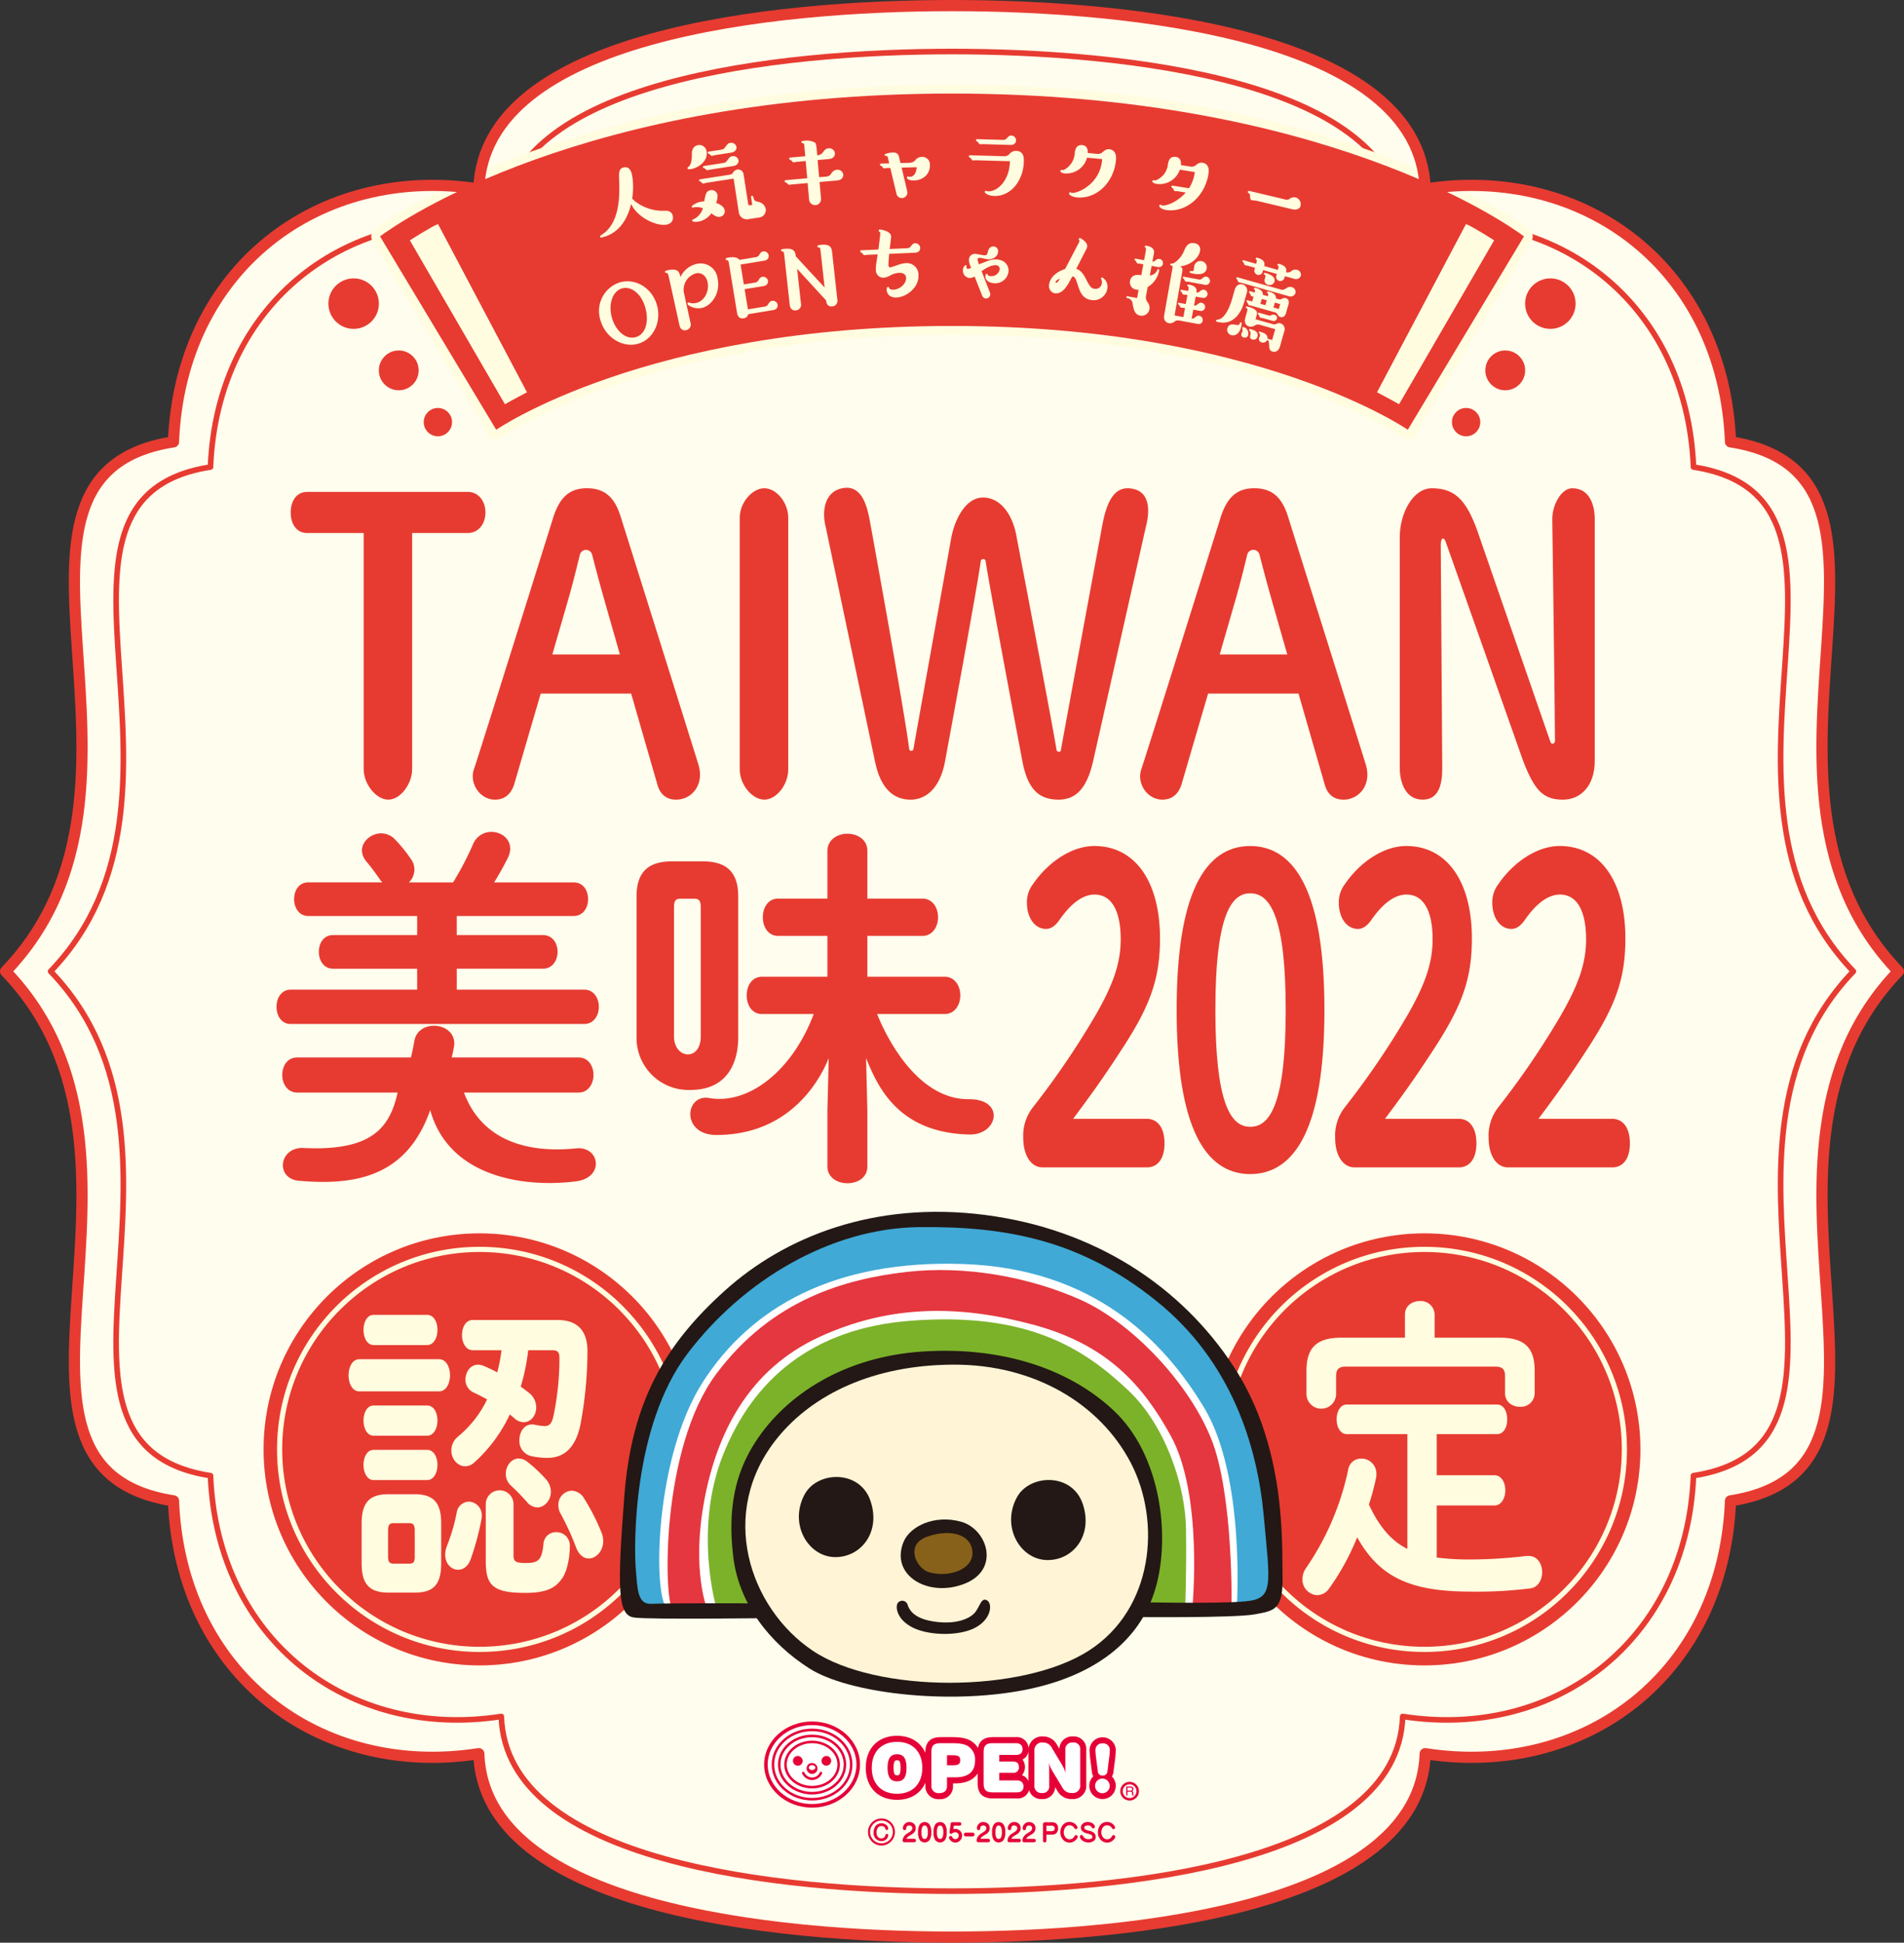 <svg xmlns="http://www.w3.org/2000/svg" xmlns:xlink="http://www.w3.org/1999/xlink" width="559.746" height="571.079" viewBox="0 0 559.746 571.079"><rect x="0" y="0" width="559.746" height="571.079" fill="#333333" stroke="none"/><defs><clipPath id="a"><path d="M305.05,618.381a2.263,2.263,0,0,1,2.264,2.188c1.607,48,105.152,51.731,136.849,51.731s135.246-3.731,136.852-51.731a2.267,2.267,0,0,1,2.612-2.163c22.723,3.533,44.214-1.911,60.526-15.321,16.226-13.345,25.68-33.534,26.621-56.854a2.266,2.266,0,0,1,1.915-2.146c30.018-4.672,28.32-29.491,26.172-60.914-2.09-30.6-4.455-65.2,20.431-92.5-24.885-27.3-22.521-61.9-20.431-92.5,2.149-31.421,3.846-56.242-26.172-60.912a2.267,2.267,0,0,1-1.915-2.148c-.94-23.318-10.395-43.509-26.621-56.854-16.312-13.407-37.8-18.85-60.526-15.321a2.265,2.265,0,0,1-2.612-2.163c-1.605-48-105.152-51.731-136.852-51.731s-135.243,3.731-136.849,51.731a2.263,2.263,0,0,1-2.611,2.163c-22.724-3.537-44.217,1.909-60.526,15.324-16.229,13.342-25.683,33.533-26.623,56.852a2.265,2.265,0,0,1-1.914,2.148c-30.016,4.67-28.32,29.491-26.172,60.912,2.091,30.6,4.453,65.2-20.429,92.5,24.883,27.3,22.521,61.9,20.429,92.505-2.149,31.421-3.845,56.24,26.172,60.912a2.263,2.263,0,0,1,1.914,2.146c.94,23.32,10.395,43.509,26.623,56.852,16.31,13.412,37.808,18.852,60.526,15.324A2.126,2.126,0,0,1,305.05,618.381Z" transform="translate(-169.038 -109.037)" fill="none"/></clipPath></defs><g transform="translate(1.644 1.644)"><path d="M723.065,391.158c-52.924-55.1,13.1-145.935-49.356-155.653-2.056-51-42.883-81.608-89.758-74.322-1.512-45.177-86.191-53.92-139.115-53.92s-137.6,8.743-139.114,53.92c-46.875-7.286-87.7,23.317-89.759,74.322-62.46,9.718,3.569,100.553-49.355,155.653,52.924,55.1-13.1,145.934,49.355,155.653,2.057,51.006,42.884,81.609,89.759,74.322,1.512,45.177,86.19,53.92,139.114,53.92s137.6-8.743,139.115-53.92c46.875,7.287,87.7-23.316,89.758-74.322C736.169,537.093,670.141,446.258,723.065,391.158Z" transform="translate(-166.607 -107.263)" fill="#fffded" stroke="#e73b31" stroke-linecap="round" stroke-linejoin="round" stroke-width="3.289"/><path d="M706.965,388.236c-50.406-52.478,12.482-138.993-47.007-148.248C658,191.41,619.114,162.262,574.468,169.2c-1.439-43.027-82.09-51.354-132.5-51.354s-131.056,8.327-132.5,51.354c-44.645-6.939-83.53,22.208-85.488,70.787-59.489,9.255,3.4,95.769-47.007,148.248,50.406,52.478-12.482,138.993,47.007,148.248,1.959,48.579,40.844,77.726,85.488,70.787,1.441,43.027,82.09,51.354,132.5,51.354s131.057-8.327,132.5-51.354c44.646,6.939,83.531-22.208,85.49-70.787C719.447,527.229,656.559,440.715,706.965,388.236Z" transform="translate(-163.744 -104.341)" fill="none" stroke="#e73b31" stroke-linecap="round" stroke-linejoin="round" stroke-width="1.644"/><g transform="translate(77.364 362.434)"><circle cx="61.983" cy="61.983" r="61.983" fill="#e73b31" stroke="#e73b31" stroke-linecap="round" stroke-linejoin="round" stroke-width="3.043"/><circle cx="58.79" cy="58.79" r="58.79" transform="translate(3.193 3.193)" fill="none" stroke="#fffce0" stroke-linecap="round" stroke-linejoin="round" stroke-width="1.522"/><g transform="translate(23.464)"><g transform="translate(0 22.44)"><path d="M248.762,431.367c-2.04,0-3.139-2.363-3.139-4.725s1.1-4.725,3.139-4.725h23.464c2.118,0,3.217,2.363,3.217,4.725s-1.1,4.725-3.217,4.725Zm8.553,59.15c-5.885,0-7.848-2.835-7.848-8.6V470.2c0-5.764,1.963-8.6,7.848-8.6h7.769c5.807,0,7.77,2.833,7.77,8.6v11.717c0,6.519-2.511,8.6-7.77,8.6ZM253,417.761c-1.963,0-2.983-2.268-2.983-4.441,0-2.268,1.021-4.442,2.983-4.442h15.694c2.04,0,3.061,2.174,3.061,4.442,0,2.173-1.021,4.441-3.061,4.441Zm0,26.645c-1.963,0-2.983-2.268-2.983-4.441,0-2.268,1.021-4.442,2.983-4.442h15.694c2.04,0,3.061,2.174,3.061,4.442,0,2.173-1.021,4.441-3.061,4.441Zm0,13.039c-1.963,0-2.983-2.267-2.983-4.439,0-2.268,1.021-4.442,2.983-4.442h15.694c2.04,0,3.061,2.174,3.061,4.442,0,2.172-1.021,4.439-3.061,4.439Zm10.437,24.569c1.256,0,1.647-.473,1.647-2.08v-7.652c0-1.607-.392-2.174-1.647-2.174h-4.552c-1.256,0-1.647.568-1.647,2.174v7.652c0,1.512.392,2.08,1.647,2.08Zm18.127-1.418c-.785,2.268-2.275,3.212-3.767,3.212-1.883,0-3.766-1.7-3.766-4.442a7.043,7.043,0,0,1,.549-2.644,54.968,54.968,0,0,0,2.824-9.638,3.733,3.733,0,0,1,3.61-3.307,3.971,3.971,0,0,1,3.768,4.252,7.541,7.541,0,0,1-.158,1.323A81.69,81.69,0,0,1,281.564,480.6Zm16.873-61.323a59.158,59.158,0,0,1-2.2,10.677c.864.662,1.647,1.229,2.354,1.794a5.44,5.44,0,0,1,2.2,4.347c0,2.362-1.57,4.347-3.688,4.347a3.956,3.956,0,0,1-2.59-1.04c-.471-.378-.942-.851-1.49-1.228a44.154,44.154,0,0,1-10.516,14.172,3.949,3.949,0,0,1-2.59,1.04c-2.274,0-4.08-2.173-4.08-4.629a5.267,5.267,0,0,1,2.04-4.159,32.3,32.3,0,0,0,8.475-10.866c-1.335-.755-2.668-1.418-4.081-2.079a4.066,4.066,0,0,1-2.276-3.78c0-2.174,1.413-4.346,3.689-4.346a4.5,4.5,0,0,1,1.489.283,45.7,45.7,0,0,1,4.161,1.984,47.747,47.747,0,0,0,1.254-6.519h-8.475c-2.04,0-3.139-2.267-3.139-4.441,0-2.267,1.1-4.442,3.139-4.442h24.876c6.279,0,8.946,3.5,8.868,9.449A118.957,118.957,0,0,1,313.817,441c-1.413,6.993-4.866,9.92-9.731,9.92a22.575,22.575,0,0,1-4.943-.565,4.525,4.525,0,0,1-3.3-4.629c0-2.363,1.335-4.632,3.689-4.632a3.167,3.167,0,0,1,.943.1,15.3,15.3,0,0,0,2.824.376c1.254,0,2.04-.66,2.511-2.74a82.814,82.814,0,0,0,1.806-17.2c0-1.8-.393-2.362-2.356-2.362Zm-12.478,45.259a4.081,4.081,0,0,1,8.162,0v15.214c0,1.7.863,2.077,3.531,2.077,3.688,0,4.786-.755,5.257-5.481a3.677,3.677,0,0,1,3.768-3.59,3.932,3.932,0,0,1,4,4.063c0,2.93-.629,7.182-2.276,9.544-1.883,2.645-4.316,4.25-10.829,4.25-9.731,0-11.615-2.362-11.615-9.448Zm17.579-7.464a5.662,5.662,0,0,1,1.57,3.78c0,2.551-1.883,4.629-4,4.629a4.112,4.112,0,0,1-3.06-1.605,62.022,62.022,0,0,0-4.71-4.82,4.63,4.63,0,0,1-1.489-3.5c0-2.269,1.647-4.442,3.766-4.442a4.133,4.133,0,0,1,2.668,1.039A41.629,41.629,0,0,1,303.537,457.068Zm16.4,15.685a6.757,6.757,0,0,1,.549,2.645c0,2.93-2.118,5.1-4.238,5.1-1.49,0-2.9-1.04-3.767-3.307a76.113,76.113,0,0,0-4.552-9.922,4.773,4.773,0,0,1-.628-2.455,4.12,4.12,0,0,1,3.925-4.252,4.431,4.431,0,0,1,3.688,2.362A62.509,62.509,0,0,1,319.938,472.753Z" transform="translate(-245.623 -408.878)" fill="#fffce0"/></g><circle cx="61.983" cy="61.983" r="61.983" transform="translate(254.3)" fill="#e73b31" stroke="#e73b31" stroke-linecap="round" stroke-linejoin="round" stroke-width="3.043"/><circle cx="58.79" cy="58.79" r="58.79" transform="translate(257.493 3.193)" fill="none" stroke="#fffce0" stroke-linecap="round" stroke-linejoin="round" stroke-width="1.522"/><g transform="translate(280.429 18.377)"><path d="M504.861,481.1a77.745,77.745,0,0,0,9.966.565,139.954,139.954,0,0,0,16.4-1.037h.629c2.668,0,4,2.362,4,4.817,0,2.174-1.178,4.442-3.532,4.725a125.963,125.963,0,0,1-17.343.944c-17.814,0-26.916-4.157-33.508-15.968a71.851,71.851,0,0,1-8.16,14.928,4.385,4.385,0,0,1-3.61,2.08,4.583,4.583,0,0,1-4.317-4.724,5.769,5.769,0,0,1,1.1-3.307,80.1,80.1,0,0,0,12.32-28.724,3.844,3.844,0,0,1,3.846-3.4,4.416,4.416,0,0,1,4.473,4.535,5.1,5.1,0,0,1-.078,1.039,74.84,74.84,0,0,1-2.12,7.938c2.668,5.764,6.12,10.488,11.3,13.039V444.812H478.415c-1.963,0-2.982-2.173-2.982-4.346s1.02-4.346,2.982-4.346H522.6c2.039,0,2.982,2.173,2.982,4.346s-.943,4.346-2.982,4.346H504.861v12.094h16.95c2.118,0,3.217,2.173,3.217,4.441,0,2.173-1.1,4.441-3.217,4.441h-16.95Zm-9.339-71.433c0-2.646,2.2-3.97,4.395-3.97a4.021,4.021,0,0,1,4.316,3.97v6.8h19.226c7.378,0,10.2,3.117,10.2,9.732v6.519a4.041,4.041,0,0,1-4.316,4.064c-2.2,0-4.395-1.325-4.395-4.064v-4.913c0-1.986-.706-2.835-2.9-2.835H478.179c-2.2,0-2.9.85-2.9,2.835v5.385a4.36,4.36,0,0,1-8.71,0V426.2c0-6.615,2.825-9.732,10.2-9.732h18.755Z" transform="translate(-465.388 -405.694)" fill="#fffce0"/></g></g></g><g transform="translate(79.931 141.743)"><g transform="translate(0 101.433)"><path d="M281.669,328.172H307.3c2.638,0,4.008,2.276,4.008,4.66,0,2.275-1.37,4.659-4.008,4.659H281.669v6.718H319.43c2.636,0,4.008,2.384,4.008,4.769s-1.372,4.767-4.008,4.767H233.15c-2.638,0-3.9-2.384-3.9-4.767s1.266-4.769,3.9-4.769h37.443v-6.718h-25c-2.636,0-3.9-2.384-3.9-4.659,0-2.384,1.267-4.66,3.9-4.66h25V322H238.32c-2.636,0-3.9-2.384-3.9-4.659,0-2.384,1.267-4.659,3.9-4.659h22.465a8.409,8.409,0,0,1-1.265-1.41c-1.266-1.841-2.636-3.684-4.008-5.308a4.923,4.923,0,0,1-1.161-2.927c0-2.6,2.638-4.767,5.38-4.767a5.387,5.387,0,0,1,3.9,1.734,43.07,43.07,0,0,1,4.64,5.743,4.806,4.806,0,0,1,.949,2.925,5.084,5.084,0,0,1-2.108,4.011h13.923a89.816,89.816,0,0,0,5.906-11.27,5.545,5.545,0,0,1,5.168-3.575c2.742,0,5.274,1.841,5.274,4.659a5.808,5.808,0,0,1-.634,2.492,85.347,85.347,0,0,1-4.323,7.695h23.838c2.742,0,4.008,2.275,4.008,4.659,0,2.275-1.266,4.659-4.008,4.659h-34.6Zm2,45.728c6.287,17.618,24.2,17.933,33.352,16.975,6.7-.7,8.076,8.1-.068,9.129-15.361,1.931-37.755-1.23-42.777-21.661-6.55,19.964-21.376,23.007-38.622,21.485-6.63-.586-5.537-9.407,1.354-9.07,20.366,1,25.711-6.144,28.012-16.858H235.049c-2.742,0-4.114-2.492-4.114-4.877,0-2.492,1.372-4.876,4.114-4.876H268.7c.422-1.624.739-3.36,1.054-4.984.422-2.926,2.954-4.335,5.487-4.335,2.847,0,5.694,1.734,5.694,4.876a3.1,3.1,0,0,1-.1.976,32.863,32.863,0,0,1-.74,3.467h37.656c2.742,0,4.113,2.384,4.113,4.876,0,2.385-1.37,4.877-4.113,4.877Z" transform="translate(-229.247 -297.833)" fill="#e73b31" stroke="#e73b31" stroke-linecap="round" stroke-linejoin="round" stroke-width="0.566"/><path d="M312.194,357.843V316.461c0-6.827,3.06-10.077,10.124-10.077h9.071c7.067,0,10.127,3.25,10.127,10.077v41.382c0,7.151-2.989,15.171-13.747,15.171A15,15,0,0,1,312.194,357.843Zm18.88-.314V319.5c0-1.95-.634-2.709-2.215-2.709h-4.008c-1.584,0-2.215.759-2.215,2.709v38.034C322.636,364.6,331.074,365.391,331.074,357.529Zm48.412,21.889V395.78c0,3.142-2.742,4.66-5.589,4.66-2.742,0-5.592-1.518-5.592-4.66V379.418l.421-17.121c-1.138,3.357-8.987,23.955-33.346,23.955-10.014,0-8.931-11.47-2.165-10.3,11.868,2.052,24.9-8.192,31.189-25.25H348.793c-2.847,0-4.219-2.6-4.219-5.2s1.372-5.2,4.219-5.2h19.512V327.731H353.54c-2.849,0-4.22-2.6-4.22-5.2s1.37-5.2,4.22-5.2h14.765v-14.3c0-3.142,2.849-4.767,5.592-4.767,2.847,0,5.589,1.626,5.589,4.767v14.3h16.455c2.847,0,4.323,2.6,4.323,5.2s-1.476,5.2-4.323,5.2H379.486V340.3h22.993c2.849,0,4.326,2.6,4.326,5.2s-1.476,5.2-4.326,5.2H382.228s9.292,25.715,27.343,25.6c10.489-.068,8.23,9.994.194,9.814-22.3-.5-27.478-15.993-30.7-23.709Z" transform="translate(-206.35 -297.716)" fill="#e73b31" stroke="#e73b31" stroke-linecap="round" stroke-linejoin="round" stroke-width="0.566"/></g><g transform="translate(3.886)"><path d="M267.994,300.777c0,4.386-3.454,8.985-7.027,8.985s-7.226-4.6-7.226-8.985V231.386H237.128c-3.175,0-4.836-2.727-4.836-6.047s1.661-6.048,4.836-6.048h47.207c3.175,0,5.208,2.728,5.208,6.048s-2.033,6.047-5.208,6.047H267.994Z" transform="translate(-232.292 -218.082)" fill="#e73b31"/><path d="M297.948,226.873c1.922-5.93,4.91-8.419,9.822-8.419,5.126,0,8.114,2.49,9.933,8.3,0,0,21.028,66.886,22.87,72.921s-2.051,10.317-6.533,10.317c-3.1,0-4.807-1.78-5.553-4.506L320.8,278.807H294.212l-7.8,26.679c-.856,2.726-2.669,4.506-5.663,4.506-4.373,0-7.629-4.761-6.154-8.985S297.948,226.873,297.948,226.873Zm7.748,11.218c-1.066,4.4-2.164,8.789-3.265,12.615l-4.8,16.6h19.859l-4.807-16.837c-1.1-3.9-2.245-8.141-3.341-12.447A1.859,1.859,0,0,0,305.7,238.091Z" transform="translate(-220.713 -218.312)" fill="#e73b31"/><path d="M451.7,226.873c1.923-5.93,4.912-8.419,9.823-8.419,5.126,0,8.114,2.49,9.931,8.3,0,0,21.029,66.886,22.872,72.921s-2.051,10.317-6.533,10.317c-3.1,0-4.807-1.78-5.555-4.506l-7.686-26.679H447.966l-7.8,26.679c-.856,2.726-2.669,4.506-5.663,4.506-4.374,0-7.629-4.761-6.156-8.985S451.7,226.873,451.7,226.873Zm7.748,11.218c-1.066,4.4-2.164,8.789-3.264,12.615l-4.8,16.6h19.86l-4.807-16.837c-1.1-3.9-2.245-8.141-3.341-12.447A1.859,1.859,0,0,0,459.449,238.091Z" transform="translate(-178.271 -218.312)" fill="#e73b31"/><path d="M335.745,227.09c0-4.387,3.653-8.636,7.226-8.636S350,222.7,350,227.09v74.065c0,4.386-3.453,8.837-7.027,8.837s-7.226-4.451-7.226-8.837Z" transform="translate(-203.735 -218.312)" fill="#e73b31"/><path d="M390.71,298.874c-1.284,6.878-4.886,11.149-10.13,11.149-5.46,0-8.923-3.915-10.423-11.149L355.65,229.826c-1.156-4.451-.456-10.587,5.3-11.417,6.217-.9,7.254,7.5,8,11.417,0,0,10.022,55.077,11.242,65.358a.64.64,0,0,0,1.259-.1c1.83-10.291,11.156-62.263,11.156-62.263,1.069-5.336,4.249-11.608,9.279-11.608,5.25,0,8.8,5.119,9.892,11.608,0,0,10.025,52.293,11.769,62.714.06.362,1.1.694,1.215.057,1.889-10.432,12.119-65.766,12.119-65.766,1.437-7.987,3.9-12.412,9.342-11.114,6.142,1.464,3.873,9.809,3.554,11.114l-15.546,69.048c-1.712,7.353-4.716,11.149-10.071,11.149-5.675,0-9.046-2.848-10.654-11.149,0,0-9.647-50.926-10.834-58.968a.725.725,0,0,0-1.433,0C400.117,248.2,390.71,298.874,390.71,298.874Z" transform="translate(-198.37 -218.343)" fill="#e73b31"/><path d="M533.43,292.8c0-8.662-.787-65.335-.787-65.335,0-4.148,2.68-9.011,5.854-9.011,5.062,0,6.629,4.863,6.629,9.011v71.143c0,7.471-4.249,11.384-9.309,11.384-5.558,0-8.336-2.254-11.909-11.858,0,0-22.107-62.638-22.615-63.991s-1.434-1.322-1.434.986c0,.886.435,65.545.435,65.545,0,4.15-.657,9.318-5.754,9.318s-6.731-5.168-6.731-9.318V232.79c0-7.114,3.954-14.336,9.411-14.336,6.545,0,10.021,3.2,13.294,12.214,0,0,21.448,61.954,21.543,62.248C532.448,294.1,533.43,293.416,533.43,292.8Z" transform="translate(-161.759 -218.312)" fill="#e73b31"/></g><g transform="translate(220.034 106.099)"><path d="M437.229,381.689c2.991,0,4.4,2.712,4.4,6.407s-1.41,6.283-4.4,6.283H406.582c-2.991,0-4.9-3.325-4.9-7.885a12.73,12.73,0,0,1,2.574-8.377,241.444,241.444,0,0,0,18.688-27.473c5.149-8.992,7.391-15.4,7.391-22.545,0-9.239-3.239-13.92-8.47-13.92-3.406,0-7.142,2.218-11.128,8.008-1,1.354-1.994,2.094-3.157,2.094-2.824,0-4.817-2.957-4.817-6.9a7.935,7.935,0,0,1,1.66-5.052c4.4-6.4,11.13-10.84,17.358-10.84,11.877,0,18.522,10.6,18.522,26.363,0,11.335-2.658,18.973-10.132,30.676-6.893,10.719-10.964,16.139-16.2,23.16Z" transform="translate(-401.682 -301.49)" fill="#e73b31" stroke="#e73b31" stroke-miterlimit="10" stroke-width="1.583"/><path d="M478.886,348.921c0,34.125-8.389,47.429-21.014,47.429s-20.847-13.3-20.847-47.429,8.223-47.431,20.847-47.431S478.886,314.794,478.886,348.921Zm-32.061,0c0,26.487,4.154,35.11,11.047,35.11,6.977,0,11.214-8.623,11.214-35.11s-4.237-35.11-11.214-35.11C450.979,313.81,446.825,322.432,446.825,348.921Z" transform="translate(-391.926 -301.49)" fill="#e73b31" stroke="#e73b31" stroke-miterlimit="10" stroke-width="1.583"/><path d="M509.089,381.689c2.99,0,4.4,2.712,4.4,6.407s-1.411,6.283-4.4,6.283H478.441c-2.99,0-4.9-3.325-4.9-7.885a12.73,12.73,0,0,1,2.575-8.377A241.619,241.619,0,0,0,494.8,350.644c5.149-8.992,7.391-15.4,7.391-22.545,0-9.239-3.239-13.92-8.472-13.92-3.406,0-7.142,2.218-11.128,8.008-1,1.354-1.993,2.094-3.157,2.094-2.823,0-4.816-2.957-4.816-6.9a7.934,7.934,0,0,1,1.659-5.052c4.4-6.4,11.131-10.84,17.359-10.84,11.876,0,18.52,10.6,18.52,26.363,0,11.335-2.657,18.973-10.132,30.676-6.893,10.719-10.962,16.139-16.2,23.16Z" transform="translate(-381.846 -301.49)" fill="#e73b31" stroke="#e73b31" stroke-miterlimit="10" stroke-width="1.583"/><path d="M544.446,381.689c2.99,0,4.4,2.712,4.4,6.407s-1.411,6.283-4.4,6.283H513.8c-2.99,0-4.9-3.325-4.9-7.885a12.73,12.73,0,0,1,2.574-8.377,241.453,241.453,0,0,0,18.689-27.473c5.149-8.992,7.391-15.4,7.391-22.545,0-9.239-3.24-13.92-8.472-13.92-3.406,0-7.142,2.218-11.128,8.008-1,1.354-1.993,2.094-3.157,2.094-2.823,0-4.817-2.957-4.817-6.9a7.935,7.935,0,0,1,1.66-5.052c4.4-6.4,11.13-10.84,17.359-10.84,11.876,0,18.521,10.6,18.521,26.363,0,11.335-2.658,18.973-10.132,30.676-6.893,10.719-10.964,16.139-16.2,23.16Z" transform="translate(-372.086 -301.49)" fill="#e73b31" stroke="#e73b31" stroke-miterlimit="10" stroke-width="1.583"/></g></g><g transform="translate(3.102 2.264)"><g clip-path="url(#a)"><path d="M589.18,169.505c-5.8-4.3-59.812-41.975-168.157-41.975s-162.352,37.68-168.156,41.975l34.146,56.827-.269.2c.435-.308,44.451-30.69,134.279-30.69s133.845,30.383,134.28,30.69l-.269-.2Z" transform="translate(-145.897 -103.932)" fill="#fffce0" stroke="#fffce0" stroke-linecap="round" stroke-linejoin="round" stroke-width="5.149"/></g></g><g transform="translate(425.205 80.189)"><circle cx="4.164" cy="4.164" r="4.164" transform="translate(0 38.095)" fill="#e73b31"/><circle cx="5.855" cy="5.855" r="5.855" transform="translate(9.815 21.189)" fill="#e73b31"/><ellipse cx="7.421" cy="7.421" rx="7.421" ry="7.421" transform="translate(21.512)" fill="#e73b31"/></g><path d="M589.18,169.505c-5.8-4.3-59.812-41.975-168.157-41.975s-162.352,37.68-168.156,41.975l34.146,56.827-.269.2c.435-.308,44.451-30.69,134.279-30.69s133.845,30.383,134.28,30.69l-.269-.2ZM289.6,218.8l-27.907-48.111s6.429-4.133,8.214-4.744l26.122,49.385C292.535,217.141,289.6,218.8,289.6,218.8Zm256.417-3.47,26.122-49.385c1.785.611,8.214,4.744,8.214,4.744L552.447,218.8S549.513,217.141,546.018,215.329Z" transform="translate(-142.795 -101.668)" fill="#e73b31"/><g transform="translate(94.899 80.189)"><circle cx="4.164" cy="4.164" r="4.164" transform="translate(28.026 38.095)" fill="#e73b31"/><circle cx="5.855" cy="5.855" r="5.855" transform="translate(14.828 21.189)" fill="#e73b31"/><ellipse cx="7.421" cy="7.421" rx="7.421" ry="7.421" fill="#e73b31"/></g><g transform="translate(174.966 38.412)"><path d="M304.134,164.839c-.357.082-.385.089-.411-.023-.014-.057,1.29-.952,1.533-1.156,4.479-4,4.226-11.615,4.087-15.584-.079-1.969-.1-3.061,1.169-3.356,1.627-.376,2.046,1.424,2.13,1.79C313.813,151.547,312.548,162.89,304.134,164.839Zm18.535-3.681c-2.862.308-9.154-2.53-10.273-7.341-.059-.254-.078-.338.032-.364.027-.006.87.866.91.915a13.54,13.54,0,0,0,8.972,3.107c.4-.033,2.021-.172,2.344,1.206S324.288,160.985,322.668,161.158Z" transform="translate(-303.723 -135.35)" fill="#fffce0" stroke="#fffce0" stroke-linecap="round" stroke-linejoin="round" stroke-width="0.437"/><path d="M324.709,146.326c-.142.02-.814.125-.84-.046-.014-.085.3-.279.352-.318.273-.276.979-1.086.946-3.712.008-.7.022-2.283,1.728-2.546a1.923,1.923,0,0,1,2.171,1.8C329.488,144.241,326.472,146.053,324.709,146.326Zm1.013,11.211a3.7,3.7,0,0,1-.527.111c-.028.005-.061-.02-.068-.078a5.238,5.238,0,0,1,2.87-1.262c.337-.052.621-.068.789-.093.378-2.192.531-3.064,1.678-3.241a1.51,1.51,0,0,1,1.8,1.242,5.057,5.057,0,0,1-.487,2.413c.6.171,2.419.824,2.615,2.08a1.439,1.439,0,0,1-1.262,1.658c-.337.051-.924.142-2.5-1.133A5.71,5.71,0,0,1,326.7,161.8c-.812.125-1.434-.012-1.451-.126-.01-.056.019-.061.26-.157a5.591,5.591,0,0,0,2.967-3.615A6.354,6.354,0,0,0,325.722,157.537ZM329,150.4c-.111.017-.574.176-.686.194-.139.022-.564-.5-.689-.565a2.9,2.9,0,0,1-.334-.125.1.1,0,0,1,.094-.13l8.763-1.358a1.594,1.594,0,0,0,1.095-.7,1.55,1.55,0,0,1,1.08-.81,1.417,1.417,0,0,1,1.619,1.211l1.35,8.733a.647.647,0,0,0,.745.558l.921-.143-.383-2.483c-.012-.085-.022-.143.092-.161.082-.013.092.045.218.493.226.9.408.96,1.517,1.285a2.442,2.442,0,0,1,2.039,1.876,1.966,1.966,0,0,1-1.683,2.276l-3.361.521a2.137,2.137,0,0,1-2.428-1.816L337.4,149.094Zm1.175-3.894c-.111.018-.578.148-.662.161-.139.023-.384-.262-.48-.333a.657.657,0,0,0-.53-.269c-.028,0-.061-.02-.07-.078-.017-.114.065-.128.094-.13l5.738-.889a1.625,1.625,0,0,0,1.228-.775c.707-.986.829-1.123,1.388-1.21a1.306,1.306,0,0,1,1.557.986c.139.886-.648,1.358-1.321,1.462Zm1.351-4.243c-.112.018-.573.179-.657.191-.142.02-.6-.522-.717-.563a1.513,1.513,0,0,1-.334-.122c-.014-.087.009-.119.094-.133l3.749-.581a1.694,1.694,0,0,0,1.157-.675c.929-1.225.957-1.23,1.46-1.308a1.3,1.3,0,0,1,1.558.986c.137.886-.656,1.328-1.327,1.433Z" transform="translate(-298.162 -136.9)" fill="#fffce0" stroke="#fffce0" stroke-linecap="round" stroke-linejoin="round" stroke-width="0.437"/><path d="M355.986,149.317l2.37-.207a1.981,1.981,0,0,0,1.563-.977,1.97,1.97,0,0,1,1.474-1.026,1.477,1.477,0,0,1,1.67,1.215c.059.662-.417,1.4-1.573,1.5l-5.417.472.447,5.063a1.561,1.561,0,0,1-1.384,1.714,1.587,1.587,0,0,1-1.691-1.446L353,150.562l-4.823.421c-.142.013-.672.116-.786.128s-.427-.341-.491-.421c-.129-.163-.157-.161-.539-.3-.059-.024-.089-.051-.094-.108-.009-.085.045-.12.13-.126l6.517-.569-.485-5.493-2.962.259c-.112.009-.667.144-.781.154-.14.012-.595-.615-.712-.662-.064-.054-.383-.14-.388-.2-.006-.087.075-.124.131-.128l4.627-.4-.188-2.13c-.151-1.7-.165-1.868-.524-2.07-.061-.052-.461-.075-.44-.165-.012-.115.553-.165.778-.184a4.719,4.719,0,0,1,2.83.507c.156.133.315.35.431,1.644l.188,2.13.48-.043a2.021,2.021,0,0,0,1.541-.887c.51-.653.789-1.054,1.522-1.119a1.476,1.476,0,0,1,1.642,1.219c.057.662-.389,1.4-1.575,1.5l-3.527.308Z" transform="translate(-291.98 -137.042)" fill="#fffce0" stroke="#fffce0" stroke-linecap="round" stroke-linejoin="round" stroke-width="0.437"/><path d="M376.789,144.3a2.426,2.426,0,0,0,1.707-.769,2.326,2.326,0,0,1,1.84-.975,2.043,2.043,0,0,1,2.128,2.224c.07,2.542-1.922,4.215-4.467,4.284-1.272.034-1.85-.412-1.855-.615a.123.123,0,0,1,.108-.119c.086,0,.457.1.541.1,1.443-.04,2.171-1.416,2.26-3.269l-4.952.135,1.7,7.178a1.424,1.424,0,0,1-1.337,1.77,1.386,1.386,0,0,1-1.39-1.09l-1.859-7.78-1.244.034c-.112,0-.62.1-.734.107-.14,0-.5-.536-.583-.62-.059-.056-.43-.162-.433-.219,0-.087.027-.145.139-.148l2.631-.071-.162-.718c-.388-1.723-.449-1.924-.988-1.909-.17.005-.254.008-.257-.08a5.457,5.457,0,0,1,2.137-.463c1.415-.037,1.511.422,1.834,1.771l.319,1.321Z" transform="translate(-285.918 -136.285)" fill="#fffce0" stroke="#fffce0" stroke-linecap="round" stroke-linejoin="round" stroke-width="0.437"/><path d="M390.488,144.2c-.112,0-.681.068-.795.065s-.463-.592-.573-.681c-.056-.059-.419-.214-.419-.272,0-.087.033-.144.145-.14l9.9.282a2.182,2.182,0,0,0,1.806-.7,2.255,2.255,0,0,1,1.864-.87c2.093.059,2.037,1.993,2.011,2.917-.17,5.746-3.889,10.032-8.472,9.9-1.612-.046-2.583-.709-2.576-1a.093.093,0,0,1,.087-.084c.059,0,.619.162.731.166,2.687.077,6.519-3.108,6.586-9.292Zm2.093-4.737c-.114,0-.683.038-.795.034-.142,0-.519-.65-.63-.711-.054-.06-.361-.184-.36-.242,0-.085.059-.112.144-.11l7.494.213a1.591,1.591,0,0,0,1.347-.51c.438-.479.672-.79,1.211-.775a1.244,1.244,0,0,1,1.152,1.247c-.017.549-.4,1.115-1.362,1.088Z" transform="translate(-280.265 -137.366)" fill="#fffce0" stroke="#fffce0" stroke-linecap="round" stroke-linejoin="round" stroke-width="0.437"/><path d="M420.348,142.149a2.145,2.145,0,0,0,1.755-.536c.676-.546,1.048-.889,1.809-.821,2.031.185,1.827,2.428,1.78,2.946-.587,6.5-5.63,11.29-11.216,10.781-1.072-.1-2.165-.6-2.13-.977,0-.059.034-.084.063-.082.086.008.443.156.527.165,1.129.1,3.8-.814,6.023-3.077a10.793,10.793,0,0,0,3.108-7.286l-4.825-.439a6.078,6.078,0,0,1-6.31,4.645c-.846-.077-1.161-.368-1.147-.51a.091.091,0,0,1,.092-.079c.564.052.65.059,1.009-.139A6.114,6.114,0,0,0,414,141.891c.073-.806.226-2.476,1.975-2.315,1.552.14,1.466,1.7,1.413,2.3Z" transform="translate(-274.445 -136.758)" fill="#fffce0" stroke="#fffce0" stroke-linecap="round" stroke-linejoin="round" stroke-width="0.437"/><path d="M441.841,145.13a2.244,2.244,0,0,0,1.945-.508,2.049,2.049,0,0,1,1.7-.606c1.984.319,1.638,2.487,1.543,3.087-1.071,6.708-6.727,11.246-12.261,10.359-1.508-.242-1.772-.929-1.758-1.013.01-.057.045-.111.1-.1s.369.205.425.213c1.566.251,5.076-1.265,7.457-4.161l-2.766-.443c-.111-.018-.685-.023-.8-.04-.139-.023-.383-.647-.482-.75-.046-.068-.388-.268-.378-.324.018-.115.1-.1.16-.092l4.918.789a11.844,11.844,0,0,0,1.832-5.181l-4.783-.766a6.078,6.078,0,0,1-6.689,4.2c-.615-.1-1.058-.375-1.027-.574a.092.092,0,0,1,.1-.071c.475.075.531.084.679.05a5.833,5.833,0,0,0,3.773-4.781c.122-.771.384-2.4,2.116-2.12,1.538.246,1.342,1.825,1.256,2.367Z" transform="translate(-268.594 -136.014)" fill="#fffce0" stroke="#fffce0" stroke-linecap="round" stroke-linejoin="round" stroke-width="0.437"/><path d="M455.457,152.608c-.218-.054-1.251-.121-1.471-.174-.276-.066-.318-.254-.342-.764-.02-1.016-.207-1.09-.612-1.336-.055-.013-.069-.075-.057-.131.022-.084.083-.1.165-.08l10.305,2.46a1.885,1.885,0,0,0,1.622-.088,2.082,2.082,0,0,1,1.683-.461,1.891,1.891,0,0,1,1.312,2.186c-.173.73-.975,1.162-2.216.866Z" transform="translate(-262.524 -133.846)" fill="#fffce0" stroke="#fffce0" stroke-linecap="round" stroke-linejoin="round" stroke-width="0.437"/></g><g transform="translate(174.718 66.053)"><path d="M320.061,177.689c1.41,4.8-.9,9.875-5.327,11.176-4.234,1.244-9.3-1.547-10.811-6.678a8.623,8.623,0,0,1,5.49-10.922C313.783,169.982,318.591,172.7,320.061,177.689Zm-13.187,3.9c1.1,3.744,4.118,6.684,7.3,5.751,3.2-.94,4.044-5.1,2.884-9.043-1.239-4.215-4.331-6.5-7.151-5.672S305.652,177.431,306.875,181.592Z" transform="translate(-303.529 -155.736)" fill="#fffce0" stroke="#fffce0" stroke-linecap="round" stroke-linejoin="round" stroke-width="0.437"/><path d="M325.755,184.067A1.44,1.44,0,0,1,324.644,186c-.637.14-1.418.015-1.71-1.31L319.965,171.2c-.341-1.552-.406-1.715-.716-1.943-.074-.071-.535-.06-.553-.144-.033-.142.464-.25.66-.294,2.876-.629,3.145.464,3.43,1.762l.17.762a6.789,6.789,0,0,1,4.753-4.354,4.8,4.8,0,0,1,6,3.948c1,4.543-1.923,7.993-4.441,8.544-1.992.436-3.891-.684-3.971-1.051a.157.157,0,0,1,.087-.138.793.793,0,0,1,.285.116,4.5,4.5,0,0,0,2.037.027c2.6-.57,4.09-3.678,3.5-6.385-.509-2.313-2.238-3.057-3.623-2.755a5.2,5.2,0,0,0-3.735,6.083Z" transform="translate(-299.343 -156.865)" fill="#fffce0" stroke="#fffce0" stroke-linecap="round" stroke-linejoin="round" stroke-width="0.437"/><path d="M341.274,165.774a1.615,1.615,0,0,0,1.225-.757c.341-.554.517-.877,1.048-.963a1.216,1.216,0,0,1,1.339.98c.087.542-.156,1.166-1.105,1.323l-7.187,1.18,1.029,6.27,3.41-.559a1.578,1.578,0,0,0,1.228-.758c.338-.554.514-.875,1.046-.963a1.241,1.241,0,0,1,1.365.977c.089.54-.181,1.17-1.131,1.327l-5.761.946,1.041,6.356,5.089-.836a1.55,1.55,0,0,0,1.2-.752c.341-.554.545-.879,1.049-.963a1.223,1.223,0,0,1,1.365.976c.087.541-.184,1.171-1.133,1.328l-7.466,1.226a1.4,1.4,0,0,1-1.239,1.2c-.584.1-1.443-.056-1.661-1.395l-2.232-13.627c-.255-1.568-.285-1.738-.583-1.982-.068-.077-.531-.089-.545-.174-.023-.144.48-.226.678-.258.389-.065,2.487-.41,3.042.7Z" transform="translate(-295.488 -157.643)" fill="#fffce0" stroke="#fffce0" stroke-linecap="round" stroke-linejoin="round" stroke-width="0.437"/><path d="M358.312,175.519l-1.154-10.513c-.175-1.581-.193-1.753-.48-2.014-.064-.079-.553-.112-.561-.2-.017-.144.491-.2.715-.223,2.927-.322,3.051.8,3.2,2.121l1.511,13.73a1.434,1.434,0,0,1-1.284,1.8c-1.4.153-1.547-1.11-1.605-1.656l-8.995-9.8,1.192,10.83a1.435,1.435,0,0,1-1.284,1.8c-.62.069-1.439-.133-1.587-1.483l-1.511-13.731c-.172-1.58-.193-1.752-.477-2.011-.094-.077-.553-.115-.563-.2-.017-.143.491-.2.715-.223,2.927-.322,3.055.828,3.191,2.063Z" transform="translate(-291.965 -158.064)" fill="#fffce0" stroke="#fffce0" stroke-linecap="round" stroke-linejoin="round" stroke-width="0.437"/><path d="M369.5,160.866c.019-.232.078-.785.071-.986-.024-.521-.2-.569-.37-.62a.156.156,0,0,1-.089-.111c0-.116.052-.119.108-.121.084,0,3.3.318,3.1,2.062l-.433,3.665,5.319-.235a1.5,1.5,0,0,0,1.276-.607c.431-.54.642-.837,1.152-.86a1.227,1.227,0,0,1,1.242,1.16c.023.519-.29,1.142-1.279,1.185l-7.808.345c-.082.7-.273,2.789-.245,3.424.047,1.011.612.986.837.976.172-.008,1.875-.6,2.1-.671a7.75,7.75,0,0,1,2.44-.57,3.183,3.183,0,0,1,3.438,3.35c.157,3.55-3.494,6.2-6.209,6.32-1.923.084-2.657-1.069-2.7-2.023-.009-.231.056-.667.17-.672.056,0,.117.11.18.253.285.624,1.275.581,1.444.572,1.979-.087,4-1.8,3.916-3.7-.023-.519-.336-1.779-2.316-1.691a6.484,6.484,0,0,0-2.738.843,4.714,4.714,0,0,1-1.758.6,1.98,1.98,0,0,1-2.074-2.021,14.909,14.909,0,0,1,.268-2.847c.042-.319.265-1.718.308-2.008l-3.338.147c-.142.006-.675.088-.787.093-.172.006-.595-.61-.712-.693-.057-.025-.346-.129-.348-.186-.005-.115.08-.119.136-.122l5.2-.23Z" transform="translate(-286.932 -159.027)" fill="#fffce0" stroke="#fffce0" stroke-linecap="round" stroke-linejoin="round" stroke-width="0.437"/><path d="M394.864,176.359a1.185,1.185,0,0,1,.075.435,1.016,1.016,0,0,1-1.016.986,1.03,1.03,0,0,1-.919-.63l-2.34-5.922a3.069,3.069,0,0,1-1.655.537,1.939,1.939,0,0,1-1.675-2.007,1.611,1.611,0,0,1,.6-1.342.062.062,0,0,1,.056.059c0,.088-.094.315-.094.373a.679.679,0,0,0,.72.627c.282.006.369-.02,1.2-.347l-.346-.846a4.273,4.273,0,0,1-.353-1.686,1.491,1.491,0,0,1,1.651-1.49c.422.011,2.227.4,2.593.412.99.024,1.086-.379,1.337-1.383.217-.776.683-1.225,1.362-1.21a1.141,1.141,0,0,1,1.185,1.272c-.038,1.415-1.554,2.1-2.629,2.074-.4-.01-2.142-.429-2.481-.436-.849-.022-.916.41-.921.642s-.012.4.491,1.775c3.517-1.387,3.888-1.552,5.163-1.521,2.317.059,3.5,1.531,3.456,3.207a3.709,3.709,0,0,1-3.907,3.37c-1.215-.029-2.5-.639-2.47-1.823,0-.087.04-.518.181-.516.056,0,.135.205.135.235.08.232.415.415.981.429a2.659,2.659,0,0,0,2.914-2.269A1.339,1.339,0,0,0,396.719,168c-1.613-.04-3.226,1.105-4.378,1.886Z" transform="translate(-280.396 -157.952)" fill="#fffce0" stroke="#fffce0" stroke-linecap="round" stroke-linejoin="round" stroke-width="0.437"/><path d="M415.611,162.8a4.037,4.037,0,0,0,.518-1.2.372.372,0,0,0-.08-.328c-.08-.065-.134-.1-.125-.186a.1.1,0,0,1,.125-.1c.084.008,2.024,1.1,1.912,2.225a1.921,1.921,0,0,1-.242.731l-3.073,5.995c1.529.357,2.33,1.744,2.927,2.88,1.074,2.083,1.526,2.971,2.849,3.1a2.053,2.053,0,0,0,2.28-2.038,1.857,1.857,0,0,0-.174-1.091c-.05-.092-.078-.1-.074-.124.005-.057.092-.078.12-.075a2.893,2.893,0,0,1,1.342,2.807,3.864,3.864,0,0,1-4.21,3.412c-2.819-.254-3.513-2.445-4.225-4.724-.5-1.561-.823-2.29-1.825-2.246-1.373,2.652-2.708,5.19-4.934,4.966a1.954,1.954,0,0,1-1.538-2.275c.106-1.064.924-3.277,4.66-4.5ZM408.664,173.7a.345.345,0,0,0,.329.412c.564.056.9-.521,1.66-1.809C410.185,172.426,408.742,172.921,408.664,173.7Z" transform="translate(-274.92 -158.486)" fill="#fffce0" stroke="#fffce0" stroke-linecap="round" stroke-linejoin="round" stroke-width="0.437"/><path d="M429.973,168.049l-1.14-.212c-.114-.019-.6-.05-.708-.071-.139-.026-.394-.661-.47-.732-.05-.038-.306-.2-.3-.26s.048-.108.16-.087l2.616.482.485-2.613c.106-.568.193-1.2-.087-1.395.005-.029-.2-.184-.19-.212.02-.114.355-.051.522-.022,1.03.191,2.075.766,1.864,1.9l-.5,2.726c.644.089.817-.055,1.395-.535a1.113,1.113,0,0,1,.91-.244,1.092,1.092,0,0,1,.835,1.24,1.054,1.054,0,0,1-1.326.783l-1.978-.365-.6,3.237a2.879,2.879,0,0,0,2.6-1.78c.012-.057.028-.143.111-.126a.121.121,0,0,1,.091.134,7.05,7.05,0,0,1-3.378,4.868l-.489,2.64a2.594,2.594,0,0,0,.416,1.956,2.457,2.457,0,0,1,.583,1.988,2.143,2.143,0,0,1-2.483,1.743c-1.392-.256-1.747-1.293-2.107-3.237a1.947,1.947,0,0,0-1.748-1.909c-.029-.005-.114-.02-.1-.106.022-.115.078-.1.131-.093l2.981.55.521-2.811a2.885,2.885,0,0,1-.856-.041,1.955,1.955,0,0,1-1.7-2.34c.285-1.533,1.526-1.862,3.274-1.51Zm11.609,12.745c-.112-.022-.6-.023-.712-.043s-.346-.623-.419-.694c-.045-.066-.357-.242-.343-.328.012-.056.1-.069.156-.06l2.116.392.553-2.981-.642-.119c-.111-.022-.628-.028-.711-.043-.14-.027-.369-.656-.464-.762-.05-.038-.285-.17-.276-.227a.107.107,0,0,1,.134-.093l2.116.392c.184-.994.263-1.42-.012-1.647-.028,0-.231-.16-.226-.188.022-.114.078-.1.44-.037,2.225.412,2.012,1.576,1.885,2.257a1.4,1.4,0,0,0,1.265-.295c.44-.36.711-.574,1.157-.491a1.1,1.1,0,0,1,.857,1.273,1.074,1.074,0,0,1-1.349.75l-2.088-.385-.55,2.981a1.481,1.481,0,0,0,1.262-.295c.441-.359.712-.574,1.156-.491a1.1,1.1,0,0,1,.864,1.245,1.077,1.077,0,0,1-1.353.778l-2.088-.385-.553,2.981a1.419,1.419,0,0,0,1.265-.295c.412-.365.716-.6,1.162-.519a1.1,1.1,0,0,1,.858,1.274c-.1.54-.545.928-1.354.778l-5.4-1a1.842,1.842,0,0,0-1.446.35,1.91,1.91,0,0,1-1.524.453c-.139-.026-1.587-.293-1.23-2.224l2.219-12.64c.31-1.675.347-1.873-.111-2.047-.028,0-.212-.1-.2-.153.026-.143.554-.045.749-.009a3.9,3.9,0,0,1,2.2,1.051c.158.235.226.334-.017,1.642l-2.176,12.412,2.925.54.55-2.981Zm-2.07-12.219c-.778-.145-1.689-.174-1.656-.345.018-.114.075-.1.16-.088,1.007.157,3.092-1.813,3.879-3.824.749-1.911,1.568-2.41,2.96-2.154a1.64,1.64,0,0,1,1.382,2.139C445.733,167.028,441.883,168.956,439.512,168.574ZM443,173.127c-.11-.022-.6-.024-.712-.043-.139-.027-.368-.656-.468-.732-.045-.069-.308-.205-.3-.262a.129.129,0,0,1,.161-.088l4.206.777a1.369,1.369,0,0,0,1.257-.267c.447-.388.717-.6,1.161-.519a1.1,1.1,0,0,1,.859,1.274,1.06,1.06,0,0,1-1.348.75Zm1.531-2.361c-.2-.037-1-.186-.971-.355.017-.086.134-.094.159-.088.558.1.932.112,1.063-.6.026-.143.1-.833.121-.976a1.685,1.685,0,1,1,3.309.641C447.876,171.208,445.617,170.968,444.531,170.767Z" transform="translate(-270.008 -158.178)" fill="#fffce0" stroke="#fffce0" stroke-linecap="round" stroke-linejoin="round" stroke-width="0.35"/><path d="M451.07,174.881c.567-2,2.039-1.587,2.176-1.549a1.723,1.723,0,0,1,1.059,2.28l-.808,2.865c-.833,2.946-3.205,6.753-7.674,5.493-.137-.038-.245-.069-.214-.18.061-.013,1.021-.283,1.225-.375,1.54-.768,2.815-3.5,3.536-6.06Zm-2.116,11.233c.352-1.252,1.474-1.055,2.118-.935.471.1,1.312.25,1.524-.5.023-.083.064-.222.145-.2.162.046-.079,1.118-.143,1.341-.433,1.529-1.448,2.414-2.676,2.068A1.432,1.432,0,0,1,448.954,186.114Zm3.962-13.6c-.111-.031-.588-.1-.7-.137-.135-.037-.371-.764-.465-.851-.047-.043-.2-.144-.179-.2a.1.1,0,0,1,.14-.08l12.7,3.577c.79.223,1.147-.005,2-.517a1.494,1.494,0,0,1,1.231-.193,1.31,1.31,0,0,1,.979,1.536,1.354,1.354,0,0,1-1.811.781Zm.341,14.786c.4-.634-.121-1.534.234-1.434a1.8,1.8,0,0,1,1.234,2.1C454.519,189.125,452.389,188.672,453.257,187.3Zm12.314-16.775-.188.669a1.107,1.107,0,0,1-1.336.764,1.078,1.078,0,0,1-.707-1.341l.188-.667-4.36-1.229-.191.669a1.061,1.061,0,0,1-1.307.772,1.085,1.085,0,0,1-.736-1.349l.189-.666-2.37-.669c-.111-.031-.591-.1-.7-.137-.137-.038-.371-.766-.464-.851-.047-.043-.222-.153-.208-.208s.052-.077.161-.045l3.818,1.074c.226-.806.383-1.363.061-1.575-.073-.05-.175-.108-.161-.165.041-.138.094-.122.476-.017,2.153.607,1.817,1.8,1.666,2.331l4.36,1.229c.228-.806.334-1.288.108-1.531-.026-.008-.179-.2-.2-.208.04-.139.31-.061.5-.009,2.126.6,1.786,1.8,1.638,2.324a1.931,1.931,0,0,0,1.917-.331,1.69,1.69,0,0,1,1.479-.334,1.318,1.318,0,0,1,1.006,1.544,1.365,1.365,0,0,1-1.8.754Zm-3.509,19.187,1-3.532-4.8-1.35a1.957,1.957,0,0,0-1.474.214,1.9,1.9,0,0,1-1.558.311c-.191-.054-1.545-.464-1.018-2.329l.265-.944c.416-1.474.466-1.641.228-1.949-.047-.043-.351-.218-.337-.273.033-.112.55.033.741.088.627.176,1.957.671,2.186,1.425a3.923,3.923,0,0,1-.256,1.429l-.2.724,5.179,1.459a1.578,1.578,0,0,0,1.06,0c.688-.255.857-.328,1.267-.212a1.542,1.542,0,0,1,1.039,1.942l-1.314,4.645c-.242.861-.884,1.673-1.974,1.365-.873-.246-.783-.748-.9-2.22-.062-.709-.185-1.027-.824-1.267a1.115,1.115,0,0,1-1.4.805.836.836,0,0,1-.607-1.307,1.163,1.163,0,0,0-.2-1.5c.023-.084.045-.033.4.066,1.2.338,2.02.884,1.811,1.936ZM456.2,178.4l.5-1.78c-.111-.031-.616-.112-.725-.144-.165-.046-.374-.766-.493-.859-.019-.036-.2-.145-.18-.2.024-.083.086-.1.167-.073l1.473.415c.12-.417.255-1.009-.041-1.214-.073-.05-.145-.1-.131-.156.033-.112.059-.1.385-.012.79.222,2.088.738,1.858,1.964l1.8.507c.153-.648.245-1.072-.094-1.228-.046-.043-.129-.066-.1-.151.029-.11.084-.094.413,0,.625.177,2.09.619,1.829,1.956l.954.268a1.477,1.477,0,0,0,1.214-.227,1.2,1.2,0,0,1,.856-.119c.11.031,1.064.3.7,1.578l-.748,2.641c-.227.806-.777,1.192-1.432,1.007-.436-.121-.564-.4-.785-.762a1.268,1.268,0,0,0-.8-.614l-6.9-1.942c-.108-.031-.614-.115-.7-.137-.165-.046-.373-.766-.494-.859-.019-.036-.193-.147-.179-.2.023-.083.087-.1.168-.073Zm-.006,10.775c-.573-.161-.709-.517-.467-1.168a1.57,1.57,0,0,0-.4-1.508c.024-.083.05-.077.433.032.845.237,2.045.715,1.707,1.91A.987.987,0,0,1,456.192,189.172Zm3.06-6.282c-.109-.031-.595-.078-.7-.108s-.254-.461-.265-.524c-.061-.2-.089-.205-.376-.435a.085.085,0,0,1-.031-.1c.024-.082.084-.094.167-.071l2.807.79a1.006,1.006,0,0,0,.869-.055,1.05,1.05,0,0,1,.865-.147.787.787,0,0,1,.586.946.842.842,0,0,1-1.109.5Zm-.983-3.91,1.8.507.5-1.78-1.8-.507Zm2.533-5.874a1.14,1.14,0,0,1-.864-1.49c.244-.864.346-1.224-.066-1.43-.1-.06-.23-.125-.213-.18.031-.112.059-.1.467.011.981.276,2.7.97,2.321,2.3A1.334,1.334,0,0,1,460.8,173.106Zm1.31,6.956,1.906.537.5-1.779-1.908-.537Z" transform="translate(-264.311 -157.246)" fill="#fffce0" stroke="#fffce0" stroke-linecap="round" stroke-linejoin="round" stroke-width="0.35"/></g><path d="M482.6,207.019l26.122-49.385c1.785.611,8.214,4.744,8.214,4.744l-27.907,48.111S486.1,208.831,482.6,207.019Z" transform="translate(-79.379 -93.359)" fill="#fffce0"/><path d="M287.692,210.489l-27.907-48.111s6.429-4.133,8.214-4.744l26.122,49.385C290.626,208.831,287.692,210.489,287.692,210.489Z" transform="translate(-140.886 -93.359)" fill="#fffce0"/><g transform="translate(180.603 354.584)"><path d="M352.269,501.795l-41.848-1.043s-4.613-42.694,9.5-66.495c14.136-23.807,35.727-44.314,71.863-47.128s56.484,7.34,78.836,25.971c22.354,18.663,29.24,47.658,29.326,65.483.106,17.815,1.243,22.788-5.083,23.308s-38.226,1.039-38.226,1.039Z" transform="translate(-307.711 -384.721)" fill="#40a9d6"/><path d="M326.1,496.874s-7.1-29.563,5.592-55.3c14.283-28.927,46.661-42.218,81-37.019,34.595,5.211,52.722,23.731,59.576,46.68,6.861,22.93,3.487,45.764,3.487,45.764l-21.68.06-108.766-.279Z" transform="translate(-303.729 -380.087)" fill="#7cb229"/><path d="M334.2,499s-7.169-23.256,1.763-45.713c8.783-22.045,26.144-37.189,55.013-39.416,34.11-2.647,50.725,7.762,64.223,20.561,10.814,10.261,16.714,27.848,16.871,40.8.175,12.931-.264,23.458-.264,23.458l15.181-.431s2.62-38.448-9.532-58.73c-12.161-20.3-33.01-41.03-70.8-42.343s-62.416,12.56-76.621,34.668-14.669,62.133-10.682,66.389C323.321,502.471,334.2,499,334.2,499Z" transform="translate(-305.643 -381.841)" fill="#fff"/><path d="M330.651,497.863s-4.485-11.255-.784-31.352c3.7-20.121,13.139-38.774,34.007-48.345,20.884-9.573,41.341-9.347,62.905-3.5,21.548,5.834,32.048,17.673,40.281,32.628,9.592,17.458,6.343,50.458,6.343,50.458l11.512.4s.685-33.583-6.048-50.164c-6.726-16.6-23.533-34.13-38.457-40.743s-33.611-10.152-51.219-8.116c-17.625,2.056-39.33,7.978-55.716,29.915-16.411,21.92-15.478,66.184-12.906,69.274C323.107,501.426,330.651,497.863,330.651,497.863Z" transform="translate(-305.111 -381.44)" fill="#e5373f"/><path d="M349.481,500.236s-27.779-.107-31.988.138-4.174-4.129-4.689-10.271c-.55-6.145-1.031-41.793,15.167-63.233s41.942-36.938,68.133-37.23,47.794,4.022,69.857,21.795,29.581,42.681,31.46,63.144c1.871,20.484,3.024,24.293-5.413,25.069s-31.886.235-31.886.235l-.949,4.375s29.474.313,35.51-.776,8.438-1.368,8.264-11.312c-.193-9.935,1.035-37.957-14.341-61.491-15.38-23.551-40.749-40.472-73.2-44.63-32.464-4.148-58.76,6.37-76.4,22.243s-27.451,32.722-29.576,60.444c-2.142,27.736-1.913,35.032,2.9,35.673,4.792.63,40.314.149,40.314.149Z" transform="translate(-308.141 -385.141)" fill="#231815"/><path d="M340.89,443.937c9.242-14.244,26.41-24.927,48.579-26.525,22.152-1.592,42.7,4.166,56.684,17.251,14.008,13.065,16.816,37.1,12.328,52.416S440.609,512.94,419.6,516.942c-22.7,4.324-51.555.8-62.859-6.416-11.3-7.187-20.69-18.685-22.378-32.845S334.945,453.091,340.89,443.937Z" transform="translate(-301.052 -376.305)" fill="#231815"/><path d="M346.469,441.889c10.378-12.8,28.229-21.508,51.909-21.541,23.68-.052,42.932,11.547,51.966,28.845,9.023,17.335,6.7,42.967-12.287,55.2-19.677,12.672-62.605,12.566-81.21.043C338.22,491.928,328.7,463.829,346.469,441.889Z" transform="translate(-300.167 -375.423)" fill="#fff4d6"/><path d="M373.656,462.622c1.894-4.621,9.124-8.107,16.885-5.957,7.762,2.126,11.732,14.068,1.023,18.256C380.869,479.087,369.661,472.417,373.656,462.622Z" transform="translate(-290.285 -365.577)" fill="#231815"/><path d="M380.27,470.652c-3.612-1.027-7.282-8.077-.487-10.458s12.924-.672,13.268,4.451C393.412,469.783,386.207,472.363,380.27,470.652Z" transform="translate(-289.416 -364.715)" fill="#87611a"/><path d="M374.636,476.067c.844,2.482,3.138,4.683,9.284,5.321s9.981-1.287,11.361-3.126,1.774-4.165,2.983-3.223c1.228.938.805,5.121-3.9,7.4s-13.063,2.063-17.59-.19-4.86-5.626-4.35-6.554A1.218,1.218,0,0,1,374.636,476.067Z" transform="translate(-290.445 -360.386)" fill="#231815" stroke="#231815" stroke-width="0.831"/><path d="M351.059,451.346c3.715-6.9,16.248-7.369,19.379,1.941,3.13,9.291-2.986,16.768-10.74,16.485C351.942,469.457,346.439,459.933,351.059,451.346Z" transform="translate(-296.761 -368.279)" fill="#231815"/><path d="M399.95,452.038c3.726-6.894,16.259-7.37,19.383,1.927,3.134,9.313-2.976,16.788-10.734,16.479C400.838,470.151,395.343,460.606,399.95,452.038Z" transform="translate(-283.263 -368.088)" fill="#231815"/></g><g transform="translate(223.006 504.405)"><path d="M341.371,515.213c0,6.981,6.322,12.666,14.087,12.666s14.089-5.685,14.089-12.666-6.318-12.661-14.089-12.661-14.087,5.68-14.087,12.661" transform="translate(-341.371 -502.552)" fill="#fff"/><path d="M341.371,515.213c0,6.981,6.322,12.666,14.091,12.666s14.085-5.685,14.085-12.666-6.318-12.661-14.085-12.661-14.091,5.68-14.091,12.661m1.039,0c0-6.4,5.853-11.6,13.053-11.6s13.045,5.205,13.045,11.6-5.852,11.607-13.045,11.607-13.053-5.21-13.053-11.607" transform="translate(-341.371 -502.552)" fill="#e50038"/><path d="M343.112,514.758c0,5.821,5.325,10.555,11.87,10.555s11.863-4.734,11.863-10.555S361.524,504.2,354.982,504.2s-11.87,4.741-11.87,10.559m.73,0c0-5.413,5-9.818,11.14-9.818s11.137,4.4,11.137,9.818-5,9.813-11.137,9.813-11.14-4.4-11.14-9.813" transform="translate(-340.89 -502.097)" fill="#e50038"/><path d="M344.556,514.376c0,4.844,4.494,8.791,10.027,8.791s10.022-3.947,10.022-8.791-4.5-8.791-10.022-8.791-10.027,3.94-10.027,8.791m.729,0c0-4.437,4.17-8.048,9.3-8.048s9.29,3.611,9.29,8.048-4.169,8.044-9.29,8.044-9.3-3.609-9.3-8.044" transform="translate(-340.492 -501.715)" fill="#e50038"/><path d="M346,513.993c0,3.869,3.672,7.017,8.185,7.017s8.178-3.148,8.178-7.017-3.674-7.02-8.178-7.02S346,510.116,346,513.993m.731,0c0-3.465,3.342-6.277,7.453-6.277s7.447,2.812,7.447,6.277-3.345,6.273-7.447,6.273-7.453-2.811-7.453-6.273" transform="translate(-340.093 -501.332)" fill="#e50038"/><path d="M351.179,513.467a1.593,1.593,0,1,0,1.576-1.339,1.472,1.472,0,0,0-1.576,1.339m.609,0c0-.4.433-.717.967-.717s.962.324.962.717-.441.716-.962.716-.967-.328-.967-.716" transform="translate(-338.664 -499.909)" fill="#e50038"/><path d="M350.858,512.07a1.429,1.429,0,1,1-1.422-1.576,1.506,1.506,0,0,1,1.422,1.576" transform="translate(-339.537 -500.36)" fill="#e50038"/><path d="M354.582,512.07A1.427,1.427,0,1,0,356,510.494a1.5,1.5,0,0,0-1.415,1.576" transform="translate(-337.724 -500.36)" fill="#e50038"/><path d="M355.3,514.408a2.495,2.495,0,0,1-4.492,0,.362.362,0,0,0-.448-.263.375.375,0,0,0-.256.454,3.2,3.2,0,0,0,5.9,0,.372.372,0,0,0-.254-.454.363.363,0,0,0-.448.263" transform="translate(-338.964 -499.356)" fill="#e50038"/><path d="M425.638,506.036a3.713,3.713,0,0,0-3.925,3.641c-.4-.656-.7-1.157-.7-1.157a4.561,4.561,0,0,0-4.109-2.483,4,4,0,0,0-4.275,3.549,3.423,3.423,0,0,0-3.759-3.351h-6.68c-2.585,0-4.036,1.059-4.419,3.211a6.076,6.076,0,0,0-1.836-1.946c-1.553-1.049-3.518-1.265-5.987-1.265H386.83c-3.043,0-4.526,1.465-4.526,4.465v.19c-1.378-3.151-4.344-5.034-8.321-5.039-5.592,0-9.2,3.693-9.2,9.41s3.61,9.407,9.2,9.407c3.976,0,6.943-1.881,8.321-5.034v.881a3.8,3.8,0,0,0,4.071,3.963,3.718,3.718,0,0,0,4.05-3.888v-.752h.7c3.1,0,5.342-1.041,6.545-2.936v2.9c0,3.005,1.482,4.465,4.525,4.465h7.016a3.4,3.4,0,0,0,3.578-2.456,3.691,3.691,0,0,0,3.759,2.639,3.625,3.625,0,0,0,3.9-3.512l.614,1.009a4.7,4.7,0,0,0,4.35,2.5,3.908,3.908,0,0,0,4.193-4.231V509.928a3.674,3.674,0,0,0-3.957-3.892m-51.655,11.421c-.51,0-1.04,0-1.04-2.2s.53-2.208,1.04-2.208,1.017,0,1.017,2.208-.516,2.2-1.017,2.2m38.611,1.716a3.22,3.22,0,0,0-1.9-1.746,3.751,3.751,0,0,0,.158-4.608,3.146,3.146,0,0,0,1.746-2.427Zm24.972-2.566c0-.01.57-4.411.57-4.411l.138-1.925a3.862,3.862,0,1,0-7.72,0l.144,1.914c.005.008.567,4.407.567,4.407a3.285,3.285,0,0,0,.393,1.178,3.888,3.888,0,1,0,5.474.045,3.17,3.17,0,0,0,.434-1.207" transform="translate(-334.909 -501.642)" fill="#e50038"/><path d="M373.6,507.246c-4.591,0-7.437,2.917-7.437,7.628s2.846,7.63,7.437,7.63,7.418-2.924,7.418-7.63-2.824-7.626-7.418-7.628m0,11.609c-1.95,0-2.8-1.3-2.8-3.981,0-2.722.854-3.988,2.8-3.988s2.78,1.282,2.78,3.988-.829,3.981-2.78,3.981" transform="translate(-334.527 -501.256)" fill="#fff"/><path d="M390.781,508.509c-1.164-.787-2.789-.958-5.006-.958h-3.117c-2.048,0-2.763.667-2.763,2.678v9.814a2.046,2.046,0,0,0,2.307,2.181c1.488,0,2.289-.715,2.289-2.1v-2.541h2.456q5.8,0,5.8-5a4.563,4.563,0,0,0-1.963-4.065m-4.827,5.534h-1.462v-2.958h1.462c1.637,0,2.414.16,2.414,1.489,0,1.266-.777,1.469-2.414,1.469" transform="translate(-330.737 -501.172)" fill="#fff"/><path d="M401.707,522.009h-7.013c-2.042,0-2.759-.663-2.759-2.681v-9.1c0-2.011.717-2.678,2.759-2.678h6.68c1.312,0,2.006.618,2.006,1.761,0,1.091-.651,1.689-1.96,1.689h-4.892v1.937h3.907c1.272,0,1.866.459,1.866,1.633a1.542,1.542,0,0,1-1.765,1.684h-4.008v2.234h5.118c1.309,0,2.01.642,2.01,1.818,0,1.1-.658,1.7-1.949,1.7" transform="translate(-327.413 -501.172)" fill="#fff"/><path d="M417.107,519.787a2.176,2.176,0,0,1-2.43,2.45,2.945,2.945,0,0,1-2.847-1.649l-2.941-4.862a9.087,9.087,0,0,1-1.02-2.428,13.9,13.9,0,0,1,.115,1.969v4.858a1.9,1.9,0,0,1-2.168,2.112,2.007,2.007,0,0,1-2.185-2.191V509.764a2.254,2.254,0,0,1,2.547-2.372,2.86,2.86,0,0,1,2.611,1.628l2.94,4.887a13.02,13.02,0,0,1,1.115,2.476,11.162,11.162,0,0,1-.121-1.978v-4.828a2,2,0,0,1,2.19-2.185,1.922,1.922,0,0,1,2.193,2.111Z" transform="translate(-324.184 -501.216)" fill="#fff"/><path d="M419.765,522.251A2.152,2.152,0,1,1,421.9,520.1a2.162,2.162,0,0,1-2.136,2.155m2.029-10.767-.572,4.4a1.3,1.3,0,0,1-1.41,1.169,1.268,1.268,0,0,1-1.395-1.169l-.563-4.4a14.33,14.33,0,0,1-.134-1.693,1.959,1.959,0,0,1,2.126-2.2,1.93,1.93,0,0,1,2.068,2.2,13.718,13.718,0,0,1-.121,1.693" transform="translate(-320.314 -501.162)" fill="#fff"/><g transform="translate(105.059 18.116)"><path d="M426.055,521.5a2.378,2.378,0,1,0-2.352-2.379A2.366,2.366,0,0,0,426.055,521.5Z" transform="translate(-423.703 -516.749)" fill="#fff" stroke="#e50038" stroke-width="0.73"/><path d="M425.15,517.836h.893a.7.7,0,0,1,.3.054.392.392,0,0,1,.209.389.413.413,0,0,1-.149.367.715.715,0,0,1-.407.1h-.845Zm0,2.358V519.05h.832a.841.841,0,0,1,.329.049.375.375,0,0,1,.2.351l.022.445a2,2,0,0,0,.018.211.365.365,0,0,0,.029.089h.449v-.06a.225.225,0,0,1-.119-.163,1.164,1.164,0,0,1-.026-.227l-.013-.359a.6.6,0,0,0-.089-.336.549.549,0,0,0-.237-.167.729.729,0,0,0,.279-.245.7.7,0,0,0,.1-.393.629.629,0,0,0-.38-.63,1.247,1.247,0,0,0-.509-.089h-1.248v2.669Z" transform="translate(-423.404 -516.535)" fill="#e50038"/></g><g transform="translate(30.528 28.479)"><path d="M370.8,529.246a.461.461,0,0,0-.323-.124.379.379,0,0,0-.4.314,1.672,1.672,0,0,1-.157.444,1.2,1.2,0,0,1-1.09.569h0a1.263,1.263,0,0,1-.917-.362,2.008,2.008,0,0,1-.472-1.413c.012-.9.406-1.869,1.455-1.869.221,0,.98.041,1.131.749.051.175.107.421.45.421a.383.383,0,0,0,.4-.416,1.446,1.446,0,0,0-.433-.953,2.306,2.306,0,0,0-3.191.086,3.107,3.107,0,0,0-.651,1.973,2.28,2.28,0,0,0,2.256,2.567h.006a1.908,1.908,0,0,0,2.038-1.718A.359.359,0,0,0,370.8,529.246Z" transform="translate(-364.936 -524.556)" fill="#e50038"/><path d="M372.058,526.044a3.976,3.976,0,1,0-2.834,6.813h.014a4,4,0,0,0,2.82-6.813Zm-6.147,2.81a3.351,3.351,0,0,1,3.327-3.338v-.157h0l.013.157a3.347,3.347,0,1,1-3.339,3.338Z" transform="translate(-365.295 -524.87)" fill="#e50038"/><g transform="translate(10.175 1.06)"><path d="M377.114,527.483a1.686,1.686,0,0,1-.211.957,2.724,2.724,0,0,1-.9.866q-.444.276-.851.523a1.811,1.811,0,0,0-.68.66.671.671,0,0,0-.069.159h2.2q.591,0,.592.5c0,.334-.2.5-.592.5h-2.756a.508.508,0,0,1-.572-.578,2.178,2.178,0,0,1,.333-1,2.934,2.934,0,0,1,.98-.963q.394-.255.708-.447a2.035,2.035,0,0,0,.68-.613.97.97,0,0,0,.151-.572.776.776,0,0,0-.279-.564.981.981,0,0,0-.653-.193.853.853,0,0,0-.647.262.74.74,0,0,0-.2.5c0,.4-.165.6-.5.6s-.5-.2-.5-.6a1.9,1.9,0,0,1,1.844-1.768,2,2,0,0,1,1.374.475A1.649,1.649,0,0,1,377.114,527.483Z" transform="translate(-373.269 -525.695)" fill="#e50038"/><path d="M378.763,531.7a1.764,1.764,0,0,1-1.388-.633,3.755,3.755,0,0,1-.537-2.352,3.861,3.861,0,0,1,.544-2.353,1.811,1.811,0,0,1,2.764,0,3.724,3.724,0,0,1,.551,2.345,3.779,3.779,0,0,1-.545,2.359A1.762,1.762,0,0,1,378.763,531.7Zm.939-2.992a2.969,2.969,0,0,0-.313-1.623.732.732,0,0,0-1.259,0,3.1,3.1,0,0,0-.3,1.631,2.966,2.966,0,0,0,.3,1.644.749.749,0,0,0,1.259-.014A2.945,2.945,0,0,0,379.7,528.708Z" transform="translate(-372.284 -525.695)" fill="#e50038"/><path d="M382.326,531.7a1.763,1.763,0,0,1-1.388-.633,3.754,3.754,0,0,1-.538-2.352,3.86,3.86,0,0,1,.545-2.353,1.81,1.81,0,0,1,2.763,0,3.724,3.724,0,0,1,.551,2.345,3.782,3.782,0,0,1-.544,2.359A1.762,1.762,0,0,1,382.326,531.7Zm.939-2.992a2.954,2.954,0,0,0-.314-1.623.731.731,0,0,0-1.258,0,3.086,3.086,0,0,0-.3,1.631,2.963,2.963,0,0,0,.306,1.644.749.749,0,0,0,1.259-.014A2.946,2.946,0,0,0,383.265,528.708Z" transform="translate(-371.301 -525.695)" fill="#e50038"/><path d="M384.894,525.765h2.1q.586,0,.586.5c-.005.329-.2.5-.586.5h-1.613l-.157,1.053a1.753,1.753,0,0,1,.572-.1,1.986,1.986,0,0,1,1.388.544,1.864,1.864,0,0,1,.626,1.438,2.011,2.011,0,0,1-.7,1.526,1.783,1.783,0,0,1-1.245.5,1.86,1.86,0,0,1-1.137-.337,1.97,1.97,0,0,1-.729-.874.628.628,0,0,1-.013-.365.456.456,0,0,1,.272-.323.493.493,0,0,1,.4.006.556.556,0,0,1,.245.276,1.016,1.016,0,0,0,.388.461,1,1,0,0,0,.572.158.892.892,0,0,0,.694-.337,1.035,1.035,0,0,0,.265-.7.892.892,0,0,0-.306-.694,1.019,1.019,0,0,0-.722-.29,1.265,1.265,0,0,0-.877.33.484.484,0,0,1-.334.138.467.467,0,0,1-.36-.158.627.627,0,0,1-.1-.509l.347-2.381A.384.384,0,0,1,384.894,525.765Z" transform="translate(-370.318 -525.683)" fill="#e50038"/><path d="M387.375,528.709q0-.549.653-.55h1.852q.645.008.646.55t-.646.551h-1.852Q387.376,529.253,387.375,528.709Z" transform="translate(-369.375 -525.022)" fill="#e50038"/><path d="M394.164,527.483a1.686,1.686,0,0,1-.211.957,2.725,2.725,0,0,1-.9.866q-.444.276-.851.523a1.822,1.822,0,0,0-.68.66.728.728,0,0,0-.069.159h2.2q.591,0,.592.5c0,.334-.2.5-.592.5h-2.756a.508.508,0,0,1-.572-.578,2.179,2.179,0,0,1,.333-1,2.935,2.935,0,0,1,.98-.963c.264-.17.5-.319.708-.447a2.035,2.035,0,0,0,.68-.613.97.97,0,0,0,.151-.572.776.776,0,0,0-.279-.564.982.982,0,0,0-.653-.193.853.853,0,0,0-.647.262.739.739,0,0,0-.2.5c0,.4-.165.6-.5.6s-.5-.2-.5-.6a1.714,1.714,0,0,1,.551-1.211,1.732,1.732,0,0,1,1.293-.558,2,2,0,0,1,1.374.475A1.649,1.649,0,0,1,394.164,527.483Z" transform="translate(-368.563 -525.695)" fill="#e50038"/><path d="M395.813,531.7a1.764,1.764,0,0,1-1.388-.633,3.755,3.755,0,0,1-.537-2.352,3.858,3.858,0,0,1,.545-2.353,1.81,1.81,0,0,1,2.763,0,3.725,3.725,0,0,1,.551,2.345,3.78,3.78,0,0,1-.545,2.359A1.762,1.762,0,0,1,395.813,531.7Zm.939-2.992a2.969,2.969,0,0,0-.313-1.623.732.732,0,0,0-1.259,0,3.1,3.1,0,0,0-.3,1.631,2.963,2.963,0,0,0,.306,1.644.747.747,0,0,0,1.258-.014A2.945,2.945,0,0,0,396.752,528.708Z" transform="translate(-367.578 -525.695)" fill="#e50038"/><path d="M401.289,527.483a1.686,1.686,0,0,1-.211.957,2.713,2.713,0,0,1-.9.866c-.295.184-.579.359-.851.523a1.831,1.831,0,0,0-.68.66.728.728,0,0,0-.068.159h2.2q.591,0,.592.5c0,.334-.2.5-.592.5h-2.756a.508.508,0,0,1-.572-.578,2.178,2.178,0,0,1,.333-1,2.935,2.935,0,0,1,.98-.963q.4-.255.708-.447a2.035,2.035,0,0,0,.68-.613.97.97,0,0,0,.151-.572.776.776,0,0,0-.279-.564.982.982,0,0,0-.653-.193.853.853,0,0,0-.647.262.738.738,0,0,0-.2.5q0,.6-.5.6t-.5-.6a1.714,1.714,0,0,1,.551-1.211,1.734,1.734,0,0,1,1.293-.558,2,2,0,0,1,1.374.475A1.649,1.649,0,0,1,401.289,527.483Z" transform="translate(-366.596 -525.695)" fill="#e50038"/><path d="M404.709,527.493a1.68,1.68,0,0,1-.212.956,2.705,2.705,0,0,1-.9.868c-.295.184-.578.357-.85.523a1.818,1.818,0,0,0-.681.66.725.725,0,0,0-.068.158h2.2q.592,0,.592.5t-.592.5h-2.756a.508.508,0,0,1-.572-.578,2.173,2.173,0,0,1,.333-1,2.9,2.9,0,0,1,.98-.963q.394-.255.708-.448a2.018,2.018,0,0,0,.68-.611.965.965,0,0,0,.149-.572.767.767,0,0,0-.278-.564.976.976,0,0,0-.653-.193.852.852,0,0,0-.647.262.731.731,0,0,0-.2.5q0,.6-.5.6t-.5-.6a1.711,1.711,0,0,1,.551-1.21,1.73,1.73,0,0,1,1.294-.558,2,2,0,0,1,1.374.475A1.649,1.649,0,0,1,404.709,527.493Z" transform="translate(-365.652 -525.692)" fill="#e50038"/><path d="M406.306,525.765h1.952a1.813,1.813,0,0,1,1.327.462,1.874,1.874,0,0,1,.457,1.376,1.836,1.836,0,0,1-.708,1.534,2.166,2.166,0,0,1-1.225.262h-1.5v1.686q0,.6-.5.6t-.5-.6V526.46A.615.615,0,0,1,406.306,525.765Zm.306,2.629h1.252a1.794,1.794,0,0,0,.892-.152.686.686,0,0,0,.292-.639.876.876,0,0,0-.218-.627,1.271,1.271,0,0,0-.843-.205h-1.374Z" transform="translate(-364.339 -525.683)" fill="#e50038"/><path d="M414.507,526.925a.65.65,0,0,1,.137.489.453.453,0,0,1-.2.31.48.48,0,0,1-.368.061.655.655,0,0,1-.381-.329,1.588,1.588,0,0,0-1.409-.778,1.5,1.5,0,0,0-1.231.641,2.456,2.456,0,0,0,.055,2.889,1.536,1.536,0,0,0,1.225.572,1.58,1.58,0,0,0,.755-.18,1.721,1.721,0,0,0,.633-.674.686.686,0,0,1,.388-.351.506.506,0,0,1,.374.061.481.481,0,0,1,.211.31.694.694,0,0,1-.115.509,2.9,2.9,0,0,1-.974.957,2.493,2.493,0,0,1-1.28.35,2.53,2.53,0,0,1-1.973-.921,3.106,3.106,0,0,1-.743-2.091,3.294,3.294,0,0,1,.641-2.037,2.4,2.4,0,0,1,2.014-1.011A2.562,2.562,0,0,1,414.507,526.925Z" transform="translate(-363.238 -525.701)" fill="#e50038"/><path d="M417.828,526.1a1.654,1.654,0,0,1,.633.716.622.622,0,0,1-.02.522.424.424,0,0,1-.47.227.5.5,0,0,1-.408-.33.713.713,0,0,0-.314-.351,1.636,1.636,0,0,0-1.6.034.578.578,0,0,0-.272.427.614.614,0,0,0,.286.5,3.378,3.378,0,0,0,1.17.434,2.938,2.938,0,0,1,1.531.716,1.585,1.585,0,0,1,.388,1.1,1.4,1.4,0,0,1-.578,1.183,2.638,2.638,0,0,1-1.627.442,2.908,2.908,0,0,1-1.476-.42,2.028,2.028,0,0,1-.878-.943.684.684,0,0,1,0-.613.4.4,0,0,1,.443-.213.584.584,0,0,1,.407.331,1.754,1.754,0,0,0,.606.653,1.679,1.679,0,0,0,.878.227,1.932,1.932,0,0,0,.994-.186.522.522,0,0,0,.272-.461.663.663,0,0,0-.251-.536,3.262,3.262,0,0,0-1.239-.462,3.127,3.127,0,0,1-1.5-.749,1.313,1.313,0,0,1-.4-.991,1.46,1.46,0,0,1,.476-1.08,2.2,2.2,0,0,1,1.58-.57A2.439,2.439,0,0,1,417.828,526.1Z" transform="translate(-361.992 -525.698)" fill="#e50038"/><path d="M423.163,526.925a.656.656,0,0,1,.137.489.457.457,0,0,1-.2.31.481.481,0,0,1-.368.061.655.655,0,0,1-.381-.329,1.588,1.588,0,0,0-1.409-.778,1.5,1.5,0,0,0-1.231.641,2.459,2.459,0,0,0,.054,2.889,1.539,1.539,0,0,0,1.225.572,1.576,1.576,0,0,0,.755-.18,1.7,1.7,0,0,0,.633-.674.69.69,0,0,1,.388-.351.509.509,0,0,1,.375.061.481.481,0,0,1,.211.31.7.7,0,0,1-.116.509,2.88,2.88,0,0,1-.972.957,2.493,2.493,0,0,1-1.28.35,2.528,2.528,0,0,1-1.973-.921,3.106,3.106,0,0,1-.743-2.091,3.3,3.3,0,0,1,.639-2.037,2.4,2.4,0,0,1,2.015-1.011A2.563,2.563,0,0,1,423.163,526.925Z" transform="translate(-360.849 -525.701)" fill="#e50038"/></g></g></g></g></svg>